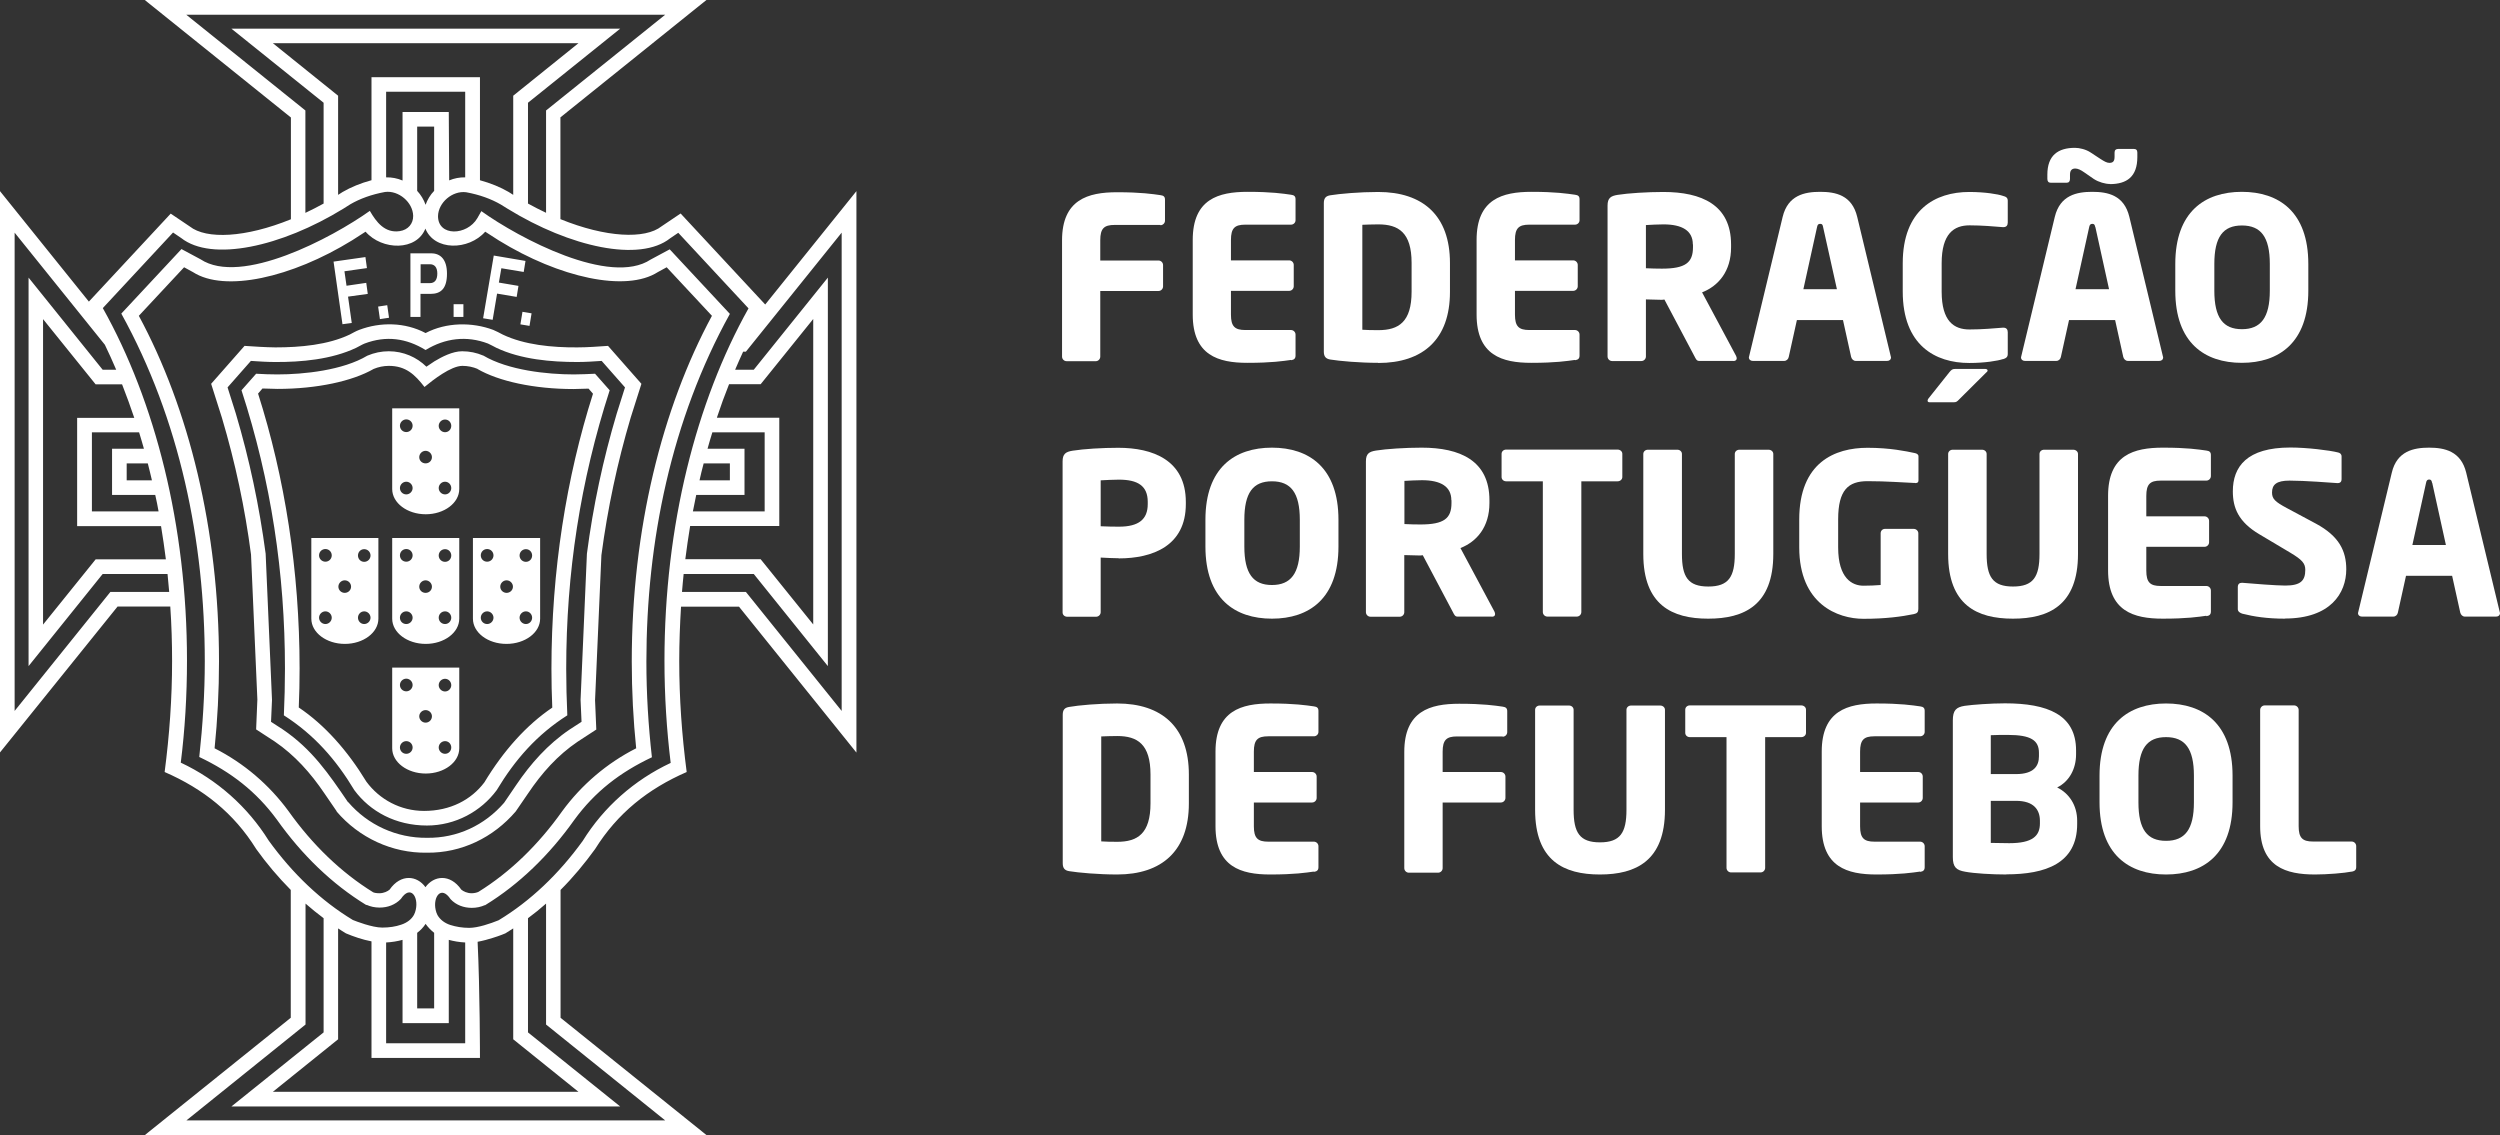 <svg width="370" height="168" viewBox="0 0 370 168" fill="none" xmlns="http://www.w3.org/2000/svg">
<rect x="0" y="0" width="370" height="168" fill="#333333" stroke="none"/>
<path d="M171.724 33.29H164.964C163.391 33.29 162.84 33.82 162.84 35.555V38.556H171.459C171.827 38.556 172.133 38.862 172.133 39.229V42.393C172.133 42.76 171.827 43.066 171.459 43.066H162.84V52.782C162.84 53.149 162.534 53.456 162.186 53.456H157.857C157.489 53.456 157.183 53.149 157.183 52.782V35.576C157.183 29.534 161.022 28.452 165.311 28.452C168.906 28.452 170.581 28.718 171.745 28.881C172.215 28.942 172.419 29.106 172.419 29.555V32.657C172.419 33.024 172.112 33.331 171.745 33.331L171.724 33.29Z" fill="white"/>
<path d="M191.066 53.272C189.902 53.435 188.207 53.7 184.612 53.7C180.323 53.7 176.524 52.598 176.524 46.557V35.514C176.524 29.453 180.343 28.391 184.653 28.391C188.247 28.391 189.902 28.657 191.066 28.82C191.536 28.881 191.74 29.044 191.74 29.493V32.596C191.74 32.963 191.434 33.249 191.066 33.249H184.306C182.733 33.249 182.181 33.78 182.181 35.514V38.535H190.8C191.168 38.535 191.474 38.842 191.474 39.209V42.373C191.474 42.74 191.168 43.046 190.8 43.046H182.181V46.577C182.181 48.312 182.753 48.843 184.306 48.843H191.066C191.434 48.843 191.74 49.149 191.74 49.516V52.619C191.74 53.047 191.536 53.251 191.066 53.313V53.272Z" fill="white"/>
<path d="M203.974 53.7C201.217 53.7 198.255 53.435 196.887 53.211C196.254 53.108 195.927 52.802 195.927 52.047V30.065C195.927 29.289 196.254 29.003 196.887 28.901C198.255 28.677 201.217 28.412 203.974 28.412C210.591 28.412 214.594 31.902 214.594 38.923V43.209C214.594 50.231 210.591 53.721 203.974 53.721V53.7ZM208.916 38.903C208.916 34.412 206.976 33.208 203.994 33.208C203.157 33.208 202.095 33.249 201.625 33.269V48.802C202.095 48.843 203.157 48.863 203.994 48.863C206.997 48.863 208.916 47.659 208.916 43.169V38.882V38.903Z" fill="white"/>
<path d="M233.078 53.272C231.914 53.435 230.219 53.7 226.624 53.7C222.335 53.7 218.536 52.598 218.536 46.557V35.514C218.536 29.453 222.355 28.391 226.665 28.391C230.259 28.391 231.934 28.657 233.098 28.82C233.568 28.881 233.772 29.044 233.772 29.493V32.596C233.772 32.963 233.466 33.249 233.098 33.249H226.338C224.765 33.249 224.214 33.78 224.214 35.514V38.535H232.833C233.2 38.535 233.507 38.842 233.507 39.209V42.373C233.507 42.74 233.2 43.046 232.833 43.046H224.214V46.577C224.214 48.312 224.786 48.843 226.338 48.843H233.098C233.466 48.843 233.772 49.149 233.772 49.516V52.619C233.772 53.047 233.568 53.251 233.098 53.313L233.078 53.272Z" fill="white"/>
<path d="M256.545 53.415H251.46C251.092 53.415 250.969 53.088 250.786 52.741L246.333 44.332L245.965 44.373C245.271 44.373 244.229 44.312 243.596 44.312V52.761C243.596 53.129 243.29 53.435 242.922 53.435H238.592C238.225 53.435 237.918 53.129 237.918 52.761V30.432C237.918 29.31 238.388 29.003 239.409 28.84C240.941 28.595 243.78 28.412 246.17 28.412C251.827 28.412 256.198 30.31 256.198 36.188V36.617C256.198 40.148 254.339 42.311 251.909 43.271L256.933 52.66C256.994 52.802 257.035 52.925 257.035 53.027C257.035 53.251 256.892 53.435 256.525 53.435L256.545 53.415ZM250.54 36.168C250.54 34.147 248.968 33.208 246.19 33.208C245.72 33.208 243.984 33.269 243.596 33.31V39.699C243.964 39.739 245.598 39.76 245.965 39.76C249.458 39.76 250.561 38.862 250.561 36.596V36.168H250.54Z" fill="white"/>
<path d="M279.297 53.415H274.641C274.314 53.415 274.048 53.149 273.967 52.823L272.762 47.373H265.94L264.735 52.823C264.674 53.149 264.408 53.415 264.061 53.415H259.404C259.078 53.415 258.833 53.211 258.833 52.884C258.833 52.843 258.873 52.782 258.873 52.721L263.836 32.086C264.612 28.901 267.063 28.391 269.371 28.391C271.679 28.391 274.089 28.881 274.865 32.086L279.828 52.721C279.828 52.721 279.869 52.843 279.869 52.884C279.869 53.211 279.645 53.415 279.297 53.415ZM269.821 33.616C269.759 33.29 269.698 33.127 269.392 33.127C269.085 33.127 268.983 33.29 268.922 33.616L266.9 42.801H271.863L269.821 33.616Z" fill="white"/>
<path d="M296.413 53.149C295.718 53.394 293.778 53.721 291.45 53.721C286.384 53.721 281.605 51.067 281.605 43.148V38.964C281.605 31.045 286.405 28.412 291.45 28.412C293.778 28.412 295.718 28.738 296.413 28.983C296.882 29.106 297.148 29.248 297.148 29.718V32.943C297.148 33.351 296.944 33.616 296.515 33.616H296.413C295.146 33.514 293.308 33.351 291.49 33.351C289.203 33.351 287.365 34.555 287.365 38.964V43.148C287.365 47.577 289.203 48.761 291.49 48.761C293.329 48.761 295.146 48.598 296.413 48.496H296.515C296.944 48.496 297.148 48.761 297.148 49.169V52.394C297.148 52.864 296.882 53.027 296.413 53.17V53.149ZM294.023 55.068L289.938 59.13C289.673 59.395 289.571 59.538 289.142 59.538H285.588C285.384 59.538 285.281 59.436 285.281 59.313C285.281 59.211 285.322 59.109 285.404 58.987L288.509 55.088C288.815 54.721 288.937 54.599 289.407 54.599H293.798C294.003 54.599 294.166 54.7 294.166 54.823C294.166 54.884 294.125 54.986 294.043 55.088L294.023 55.068Z" fill="white"/>
<path d="M319.573 53.415H314.917C314.59 53.415 314.324 53.149 314.243 52.823L313.038 47.373H306.216L305.011 52.823C304.95 53.149 304.684 53.415 304.337 53.415H299.68C299.354 53.415 299.109 53.211 299.109 52.884C299.109 52.843 299.149 52.782 299.149 52.721L304.112 32.086C304.888 28.901 307.339 28.391 309.647 28.391C311.955 28.391 314.365 28.881 315.141 32.086L320.104 52.721C320.104 52.721 320.145 52.843 320.145 52.884C320.145 53.211 319.921 53.415 319.573 53.415ZM312.262 27.228C311.588 27.228 310.607 26.962 309.892 26.493L308.504 25.534C307.932 25.125 307.503 24.942 307.135 24.942C306.706 24.942 306.359 25.146 306.359 25.84V26.473C306.359 26.84 306.196 27.044 305.869 27.044H303.5C303.173 27.044 303.009 26.84 303.009 26.473V25.84C303.009 22.982 304.603 21.88 307.094 21.88C307.768 21.88 308.728 22.105 309.423 22.574L310.852 23.513C311.424 23.881 311.812 24.105 312.18 24.105C312.69 24.105 312.956 23.901 312.956 23.207V22.574C312.956 22.207 313.16 22.044 313.487 22.044H315.815C316.142 22.044 316.326 22.207 316.326 22.574V23.248C316.326 26.166 314.753 27.248 312.262 27.248V27.228ZM310.097 33.616C310.035 33.29 309.954 33.127 309.668 33.127C309.382 33.127 309.259 33.29 309.198 33.616L307.176 42.801H312.139L310.117 33.616H310.097Z" fill="white"/>
<path d="M331.787 53.7C326.293 53.7 321.943 50.741 321.943 43.026V39.066C321.943 31.351 326.293 28.391 331.787 28.391C337.281 28.391 341.631 31.351 341.631 39.066V43.026C341.631 50.741 337.26 53.7 331.787 53.7ZM335.933 39.066C335.933 35.066 334.605 33.371 331.807 33.371C329.009 33.371 327.722 35.066 327.722 39.066V43.026C327.722 47.026 329.03 48.72 331.807 48.72C334.585 48.72 335.933 47.026 335.933 43.026V39.066Z" fill="white"/>
<path d="M165.597 82.622C164.801 82.622 163.739 82.561 162.901 82.52V90.603C162.901 90.97 162.595 91.276 162.227 91.276H157.938C157.571 91.276 157.264 91.011 157.264 90.644V68.294C157.264 67.171 157.734 66.865 158.755 66.702C160.45 66.437 163.106 66.273 165.516 66.273C170.54 66.273 175.503 68.049 175.503 74.295V74.601C175.503 80.826 170.54 82.643 165.577 82.643L165.597 82.622ZM169.866 74.274C169.866 71.907 168.395 70.988 165.597 70.988C165.128 70.988 163.31 71.049 162.901 71.09V77.887C163.269 77.928 165.23 77.948 165.597 77.948C168.559 77.948 169.866 76.846 169.866 74.601V74.274Z" fill="white"/>
<path d="M188.247 91.562C182.753 91.562 178.403 88.603 178.403 80.887V76.928C178.403 69.213 182.753 66.253 188.247 66.253C193.741 66.253 198.092 69.213 198.092 76.928V80.887C198.092 88.603 193.741 91.562 188.247 91.562ZM192.373 76.928C192.373 72.927 191.045 71.233 188.247 71.233C185.449 71.233 184.163 72.927 184.163 76.928V80.887C184.163 84.888 185.47 86.582 188.247 86.582C191.025 86.582 192.373 84.888 192.373 80.887V76.928Z" fill="white"/>
<path d="M220.783 91.256H215.697C215.33 91.256 215.207 90.929 215.023 90.582L210.571 82.173L210.203 82.214C209.509 82.214 208.467 82.153 207.834 82.153V90.603C207.834 90.97 207.528 91.276 207.16 91.276H202.83C202.462 91.276 202.156 90.97 202.156 90.603V68.274C202.156 67.151 202.626 66.845 203.647 66.682C205.179 66.437 207.997 66.253 210.407 66.253C216.065 66.253 220.436 68.151 220.436 74.029V74.458C220.436 77.989 218.577 80.153 216.146 81.112L221.171 90.501C221.232 90.644 221.273 90.766 221.273 90.868C221.273 91.113 221.15 91.276 220.783 91.276V91.256ZM214.799 74.029C214.799 72.009 213.226 71.07 210.448 71.07C209.978 71.07 208.242 71.131 207.854 71.172V77.56C208.222 77.601 209.856 77.622 210.224 77.622C213.716 77.622 214.819 76.724 214.819 74.458V74.029H214.799Z" fill="white"/>
<path d="M239.43 71.233H234.038V90.582C234.038 90.95 233.732 91.256 233.364 91.256H229.014C228.646 91.256 228.34 90.95 228.34 90.582V71.233H222.907C222.539 71.233 222.233 70.968 222.233 70.6V67.171C222.233 66.804 222.539 66.539 222.907 66.539H239.409C239.777 66.539 240.104 66.804 240.104 67.171V70.6C240.104 70.968 239.777 71.233 239.409 71.233H239.43Z" fill="white"/>
<path d="M252.787 91.562C247.497 91.562 243.208 89.562 243.208 81.99V67.192C243.208 66.824 243.515 66.559 243.882 66.559H248.253C248.621 66.559 248.927 66.824 248.927 67.192V81.99C248.927 85.378 249.826 86.806 252.828 86.806C255.83 86.806 256.749 85.378 256.749 81.99V67.192C256.749 66.824 257.056 66.559 257.423 66.559H261.753C262.121 66.559 262.448 66.824 262.448 67.192V81.99C262.448 89.582 258.118 91.562 252.828 91.562H252.787Z" fill="white"/>
<path d="M283.423 71.478H283.321C281.728 71.417 279.236 71.213 276.397 71.213C273.558 71.213 272.047 72.499 272.047 76.867V81.03C272.047 85.623 274.15 86.684 275.784 86.684C276.724 86.684 277.541 86.643 278.337 86.582V78.928C278.337 78.561 278.603 78.275 278.971 78.275H283.239C283.607 78.275 283.913 78.581 283.913 78.928V90.113C283.913 90.582 283.75 90.787 283.239 90.889C281.442 91.256 279.113 91.583 275.784 91.583C271.986 91.583 266.287 89.419 266.287 81.01V76.887C266.287 68.416 271.577 66.273 276.397 66.273C279.726 66.273 282.116 66.784 283.362 67.049C283.688 67.11 283.934 67.253 283.934 67.539V71.07C283.934 71.437 283.729 71.499 283.423 71.499V71.478Z" fill="white"/>
<path d="M297.904 91.562C292.614 91.562 288.325 89.562 288.325 81.99V67.192C288.325 66.824 288.631 66.559 288.999 66.559H293.349C293.717 66.559 294.023 66.824 294.023 67.192V81.99C294.023 85.378 294.922 86.806 297.924 86.806C300.926 86.806 301.845 85.378 301.845 81.99V67.192C301.845 66.824 302.152 66.559 302.519 66.559H306.849C307.217 66.559 307.544 66.824 307.544 67.192V81.99C307.544 89.582 303.214 91.562 297.924 91.562H297.904Z" fill="white"/>
<path d="M326.538 91.133C325.374 91.297 323.679 91.562 320.084 91.562C315.795 91.562 311.996 90.46 311.996 84.418V73.376C311.996 67.314 315.815 66.253 320.125 66.253C323.719 66.253 325.374 66.518 326.538 66.682C327.008 66.743 327.212 66.906 327.212 67.355V70.457C327.212 70.825 326.906 71.131 326.538 71.131H319.778C318.205 71.131 317.653 71.662 317.653 73.397V76.417H326.272C326.64 76.417 326.946 76.724 326.946 77.091V80.255C326.946 80.622 326.64 80.928 326.272 80.928H317.653V84.459C317.653 86.194 318.225 86.725 319.778 86.725H326.538C326.906 86.725 327.212 87.031 327.212 87.398V90.501C327.212 90.929 327.008 91.133 326.538 91.195V91.133Z" fill="white"/>
<path d="M338.159 91.562C335.524 91.562 333.564 91.256 331.869 90.827C331.542 90.725 331.195 90.521 331.195 90.154V86.888C331.195 86.419 331.46 86.255 331.787 86.255H331.889C333.257 86.378 336.913 86.664 338.22 86.664C340.508 86.664 341.182 85.929 341.182 84.337C341.182 83.377 340.712 82.847 338.976 81.806L334.381 79.071C331.276 77.234 330.459 75.152 330.459 72.723C330.459 69.07 332.522 66.233 338.976 66.233C341.406 66.233 344.776 66.641 346.043 66.967C346.308 67.028 346.553 67.192 346.553 67.559V70.927C346.553 71.233 346.41 71.499 345.981 71.499H345.92C344.981 71.437 341.121 71.131 338.854 71.131C336.954 71.131 336.26 71.703 336.26 72.886C336.26 73.825 336.689 74.254 338.486 75.213L342.754 77.499C346.206 79.357 347.248 81.561 347.248 84.255C347.248 87.786 344.919 91.542 338.159 91.542V91.562Z" fill="white"/>
<path d="M369.449 91.256H364.792C364.465 91.256 364.2 90.991 364.118 90.664L362.913 85.214H356.091L354.886 90.664C354.825 90.991 354.559 91.256 354.212 91.256H349.556C349.229 91.256 348.984 91.052 348.984 90.725C348.984 90.684 349.025 90.623 349.025 90.562L353.988 69.947C354.743 66.763 357.215 66.253 359.502 66.253C361.79 66.253 364.22 66.763 364.996 69.947L369.959 90.562C369.959 90.562 370 90.684 370 90.725C370 91.052 369.775 91.256 369.428 91.256H369.449ZM359.951 71.478C359.89 71.151 359.808 70.968 359.523 70.968C359.237 70.968 359.114 71.131 359.053 71.478L357.031 80.663H361.994L359.972 71.478H359.951Z" fill="white"/>
<path d="M165.332 129.424C162.575 129.424 159.613 129.159 158.245 128.934C157.612 128.832 157.285 128.526 157.285 127.771V105.788C157.285 105.013 157.612 104.727 158.245 104.625C159.613 104.38 162.575 104.115 165.332 104.115C171.949 104.115 175.952 107.605 175.952 114.626V118.912C175.952 125.934 171.949 129.424 165.332 129.424ZM170.274 114.626C170.274 110.136 168.334 108.932 165.352 108.932C164.515 108.932 163.453 108.972 162.983 108.993V124.525C163.453 124.566 164.515 124.587 165.352 124.587C168.354 124.587 170.274 123.382 170.274 118.892V114.606V114.626Z" fill="white"/>
<path d="M194.436 128.995C193.272 129.159 191.577 129.424 187.982 129.424C183.693 129.424 179.894 128.322 179.894 122.28V111.238C179.894 105.176 183.734 104.115 188.023 104.115C191.617 104.115 193.292 104.38 194.456 104.543C194.926 104.605 195.13 104.768 195.13 105.217V108.319C195.13 108.687 194.824 108.972 194.456 108.972H187.696C186.123 108.972 185.572 109.503 185.572 111.238V114.259H194.191C194.558 114.259 194.865 114.565 194.865 114.932V118.096C194.865 118.463 194.558 118.77 194.191 118.77H185.572V122.301C185.572 124.035 186.144 124.566 187.696 124.566H194.456C194.824 124.566 195.13 124.872 195.13 125.24V128.342C195.13 128.771 194.926 128.975 194.456 129.036L194.436 128.995Z" fill="white"/>
<path d="M222.396 108.993H215.636C214.063 108.993 213.512 109.524 213.512 111.258V114.259H222.131C222.498 114.259 222.805 114.565 222.805 114.932V118.096C222.805 118.463 222.498 118.77 222.131 118.77H213.512V128.485C213.512 128.852 213.205 129.159 212.838 129.159H208.508C208.14 129.159 207.834 128.852 207.834 128.485V111.279C207.834 105.237 211.653 104.156 215.963 104.156C219.557 104.156 221.232 104.421 222.396 104.584C222.866 104.645 223.07 104.829 223.07 105.258V108.36C223.07 108.727 222.764 109.034 222.396 109.034V108.993Z" fill="white"/>
<path d="M236.775 129.424C231.485 129.424 227.196 127.424 227.196 119.851V105.054C227.196 104.686 227.502 104.421 227.87 104.421H232.22C232.588 104.421 232.894 104.686 232.894 105.054V119.851C232.894 123.239 233.793 124.668 236.795 124.668C239.797 124.668 240.717 123.239 240.717 119.851V105.054C240.717 104.686 241.023 104.421 241.39 104.421H245.72C246.088 104.421 246.415 104.686 246.415 105.054V119.851C246.415 127.424 242.085 129.424 236.795 129.424H236.775Z" fill="white"/>
<path d="M266.634 109.095H261.243V128.444C261.243 128.812 260.936 129.118 260.569 129.118H256.198C255.83 129.118 255.524 128.812 255.524 128.444V109.095H250.091C249.723 109.095 249.417 108.83 249.417 108.462V105.033C249.417 104.666 249.723 104.4 250.091 104.4H266.594C266.961 104.4 267.288 104.666 267.288 105.033V108.462C267.288 108.83 266.961 109.095 266.594 109.095H266.634Z" fill="white"/>
<path d="M284.158 128.995C282.994 129.159 281.299 129.424 277.704 129.424C273.415 129.424 269.616 128.322 269.616 122.28V111.238C269.616 105.176 273.456 104.115 277.745 104.115C281.34 104.115 283.014 104.38 284.179 104.543C284.648 104.605 284.853 104.768 284.853 105.217V108.319C284.853 108.687 284.546 108.972 284.179 108.972H277.418C275.846 108.972 275.294 109.503 275.294 111.238V114.259H283.913C284.281 114.259 284.567 114.565 284.567 114.932V118.096C284.567 118.463 284.26 118.77 283.913 118.77H275.294V122.301C275.294 124.035 275.866 124.566 277.418 124.566H284.179C284.546 124.566 284.853 124.872 284.853 125.24V128.342C284.853 128.771 284.648 128.975 284.179 129.036L284.158 128.995Z" fill="white"/>
<path d="M296.944 129.424C294.738 129.424 292.144 129.261 290.857 129.016C289.53 128.791 289.019 128.342 289.019 126.852V106.625C289.019 105.135 289.489 104.666 290.776 104.462C291.899 104.298 294.615 104.094 296.739 104.094C303.03 104.094 307.258 105.768 307.258 111.054V111.646C307.258 113.81 306.236 115.667 304.46 116.545C306.216 117.402 307.421 119.178 307.421 121.464V121.954C307.421 127.811 302.703 129.403 296.944 129.403V129.424ZM301.764 111.422C301.764 109.585 300.599 108.768 297.168 108.768C296.637 108.768 295.105 108.768 294.636 108.809V114.565H298.373C301.008 114.565 301.764 113.361 301.764 111.932V111.422ZM301.907 121.484C301.907 119.892 301.049 118.525 298.373 118.525H294.636V124.75C295.167 124.75 296.903 124.791 297.372 124.791C300.804 124.791 301.907 123.729 301.907 121.872V121.484Z" fill="white"/>
<path d="M320.574 129.424C315.08 129.424 310.73 126.464 310.73 118.749V114.789C310.73 107.074 315.1 104.115 320.574 104.115C326.048 104.115 330.418 107.074 330.418 114.789V118.749C330.418 126.464 326.068 129.424 320.574 129.424ZM324.7 114.789C324.7 110.789 323.372 109.095 320.574 109.095C317.776 109.095 316.489 110.789 316.489 114.789V118.749C316.489 122.75 317.776 124.444 320.574 124.444C323.372 124.444 324.7 122.75 324.7 118.749V114.789Z" fill="white"/>
<path d="M348.065 128.995C346.962 129.22 344.409 129.424 342.632 129.424C338.343 129.424 334.503 128.322 334.503 122.28V105.074C334.503 104.707 334.81 104.4 335.177 104.4H339.527C339.895 104.4 340.201 104.707 340.201 105.074V122.28C340.201 124.015 340.773 124.546 342.326 124.546H348.044C348.412 124.546 348.718 124.852 348.718 125.219V128.322C348.718 128.75 348.514 128.914 348.044 129.016L348.065 128.995Z" fill="white"/>
<path d="M25.224 89.766H17.401L0 111.36V28.289L13.153 44.638L25.264 31.616L28.083 33.514C30.534 35.453 36.334 35.188 43.054 32.453V17.39L21.425 0H104.55L82.942 17.369V32.432C89.661 35.167 95.462 35.433 97.912 33.494L100.731 31.596L113.251 45.067L126.751 28.289V111.381L109.37 89.786H100.792C100.629 92.46 100.527 95.154 100.527 97.828C100.527 103.359 100.915 108.789 101.629 114.259C95.911 116.749 91.397 120.341 88.068 125.668C86.516 127.811 84.821 129.853 82.962 131.71V150.631L104.571 168H21.425L43.033 150.631V131.71C41.175 129.832 39.459 127.811 37.927 125.668C34.619 120.341 30.084 116.749 24.366 114.259C25.081 108.789 25.469 103.339 25.469 97.828C25.469 95.154 25.387 92.46 25.203 89.786L25.224 89.766ZM50.039 137.404V153.815L40.378 161.591H85.617L75.957 153.815V137.404C75.569 137.649 75.18 137.894 74.792 138.139C74.792 138.139 73.935 138.507 72.913 138.813C72.28 139.017 71.463 139.241 70.687 139.384C71.034 146.589 71.034 156.57 71.034 156.57H54.981V139.323C53.674 139.078 52.265 138.588 51.203 138.139C50.815 137.894 50.427 137.67 50.039 137.404ZM61.742 138.058V149.243H64.254V138.058C63.764 137.67 63.335 137.221 62.987 136.731C62.661 137.241 62.232 137.69 61.742 138.058ZM57.146 139.486V154.407H68.849V139.486C67.991 139.445 67.174 139.303 66.419 139.099V151.427H59.577V139.099C58.821 139.303 58.004 139.445 57.146 139.486ZM45.219 133.731V151.631L27.593 165.816H98.443L80.817 151.631V133.731C79.96 134.486 79.061 135.221 78.142 135.894V152.794L91.785 163.755H34.251L47.894 152.794V135.894C46.975 135.2 46.076 134.486 45.219 133.731ZM45.219 31.494C46.097 31.085 46.995 30.616 47.894 30.126V15.206L34.251 4.245H91.785L78.142 15.206V30.126C79.041 30.616 79.939 31.085 80.817 31.494V16.349L98.443 2.184H27.572L45.198 16.349V31.494H45.219ZM54.981 26.677V11.43H71.034V26.677C72.607 27.105 74.057 27.697 75.283 28.412L75.957 28.84V14.165L85.617 6.389H40.378L50.039 14.165V28.84L50.713 28.412C51.938 27.697 53.388 27.105 54.961 26.677H54.981ZM68.849 26.248V13.573H57.146V26.248C57.983 26.228 58.821 26.391 59.577 26.718V16.573H66.419L66.48 26.697C67.215 26.391 68.032 26.228 68.849 26.248ZM64.254 28.248V18.737H61.742V28.248C62.293 28.84 62.722 29.555 62.987 30.31C63.253 29.555 63.682 28.84 64.254 28.248ZM18.749 68.58V71.09H22.487C22.303 70.253 22.078 69.417 21.874 68.58H18.749ZM22.977 73.254H16.584V66.416H21.302C21.078 65.6 20.832 64.804 20.587 63.987H13.602V75.683H23.467C23.324 74.866 23.161 74.05 22.977 73.254ZM24.815 84.949H15.195L4.228 98.583V41.087L15.195 54.721H17.197C16.666 53.476 16.114 52.251 15.522 51.027L2.165 34.433V105.217L16.339 87.603H25.04C24.958 86.704 24.876 85.827 24.795 84.949H24.815ZM18.075 56.885H14.154L6.372 47.23V92.44L14.154 82.786H24.55C24.345 81.132 24.1 79.499 23.835 77.867H11.417V61.844H19.872C19.321 60.191 18.708 58.538 18.075 56.905V56.885ZM108.798 54.721H111.556L122.523 41.087V98.583L111.556 84.949H101.18C101.098 85.847 100.996 86.725 100.935 87.603H110.391L124.566 105.217V34.433L110.391 52.047H109.983C109.574 52.925 109.186 53.823 108.798 54.721ZM103.508 71.09H108.022V68.58H104.142C103.917 69.417 103.713 70.253 103.529 71.09H103.508ZM106.123 61.824H115.334V77.846H102.14C101.875 79.479 101.629 81.132 101.425 82.765H112.577L120.358 92.419V47.21L112.577 56.864H107.9C107.246 58.497 106.654 60.13 106.102 61.803L106.123 61.824ZM102.528 75.683H113.169V63.987H105.428C105.183 64.783 104.938 65.6 104.714 66.416H110.187V73.254H103.039C102.875 74.07 102.712 74.866 102.549 75.683H102.528ZM71.77 133.955C71.177 134.22 70.524 134.363 69.829 134.363C68.645 134.363 67.501 133.955 66.684 133.077C65.295 130.975 64.049 132.751 64.478 134.669C64.54 134.955 64.621 135.18 64.744 135.425C65.112 136.078 65.765 136.608 66.643 136.894C67.481 137.16 68.42 137.323 69.441 137.323C70.728 137.323 72.587 136.69 73.792 136.2C78.489 133.363 82.697 129.363 86.25 124.444C89.355 119.443 93.868 115.443 99.26 112.912C98.668 108.034 98.341 102.972 98.341 97.808C98.341 77.785 103.039 59.456 110.779 45.638L100.384 34.453L99.179 35.27C94.685 38.842 84.392 36.596 75.14 30.902L74.118 30.269C72.709 29.453 70.994 28.82 68.992 28.452C66.95 28.187 64.866 29.983 64.826 31.983C64.826 35.045 69.135 34.882 70.646 32.29L71.239 31.249C76.855 35.27 90.294 42.393 96.299 38.413L99.117 36.902L108.022 46.455C99.362 62.11 95.666 80.153 95.666 97.93C95.666 102.666 95.952 107.36 96.483 112.075C91.785 114.3 88.068 117.137 84.984 121.362C81.287 126.566 76.835 130.873 71.851 133.935L71.749 133.996L71.77 133.955ZM54.225 133.955C49.12 130.832 44.688 126.526 40.991 121.321C37.907 117.116 34.169 114.259 29.492 112.034C30.003 107.319 30.309 102.625 30.309 97.889C30.309 80.112 26.612 62.069 17.953 46.414L26.858 36.862L29.676 38.372C35.681 42.352 49.12 35.208 54.736 31.208C55.676 32.841 56.942 34.535 59.148 34.208C60.414 34.025 61.17 33.086 61.149 31.943C61.108 29.942 59.005 28.146 56.983 28.412C54.981 28.779 53.266 29.412 51.856 30.228L50.856 30.861C41.603 36.556 31.33 38.78 26.817 35.229L25.612 34.412L15.216 45.597C22.956 59.415 27.674 77.744 27.674 97.767C27.674 102.931 27.368 107.993 26.755 112.871C32.147 115.402 36.641 119.402 39.765 124.403C43.319 129.322 47.526 133.322 52.224 136.159C52.673 136.343 55.083 137.282 56.574 137.282C57.596 137.282 58.555 137.139 59.372 136.853C60.251 136.568 60.925 136.037 61.272 135.384C61.394 135.139 61.476 134.914 61.537 134.629C61.966 132.69 60.741 130.914 59.331 133.037C58.494 133.914 57.371 134.322 56.186 134.322C55.492 134.322 54.818 134.18 54.246 133.914L54.225 133.955ZM62.987 33.759C61.701 37.188 56.554 37.086 54.103 34.29L52.102 35.576C43.156 41.087 33.271 43.311 28.553 40.27L27.245 39.556L20.547 46.74C27.94 60.436 32.413 78.356 32.413 97.889C32.413 102.257 32.188 106.564 31.759 110.748C36.109 112.952 39.847 116.157 42.706 120.055C46.26 125.056 50.508 129.138 55.226 132.057C55.39 132.139 55.737 132.2 56.145 132.2C56.819 132.2 57.371 131.914 57.657 131.669C59.331 129.261 61.742 129.587 62.967 131.302C64.192 129.587 66.603 129.261 68.277 131.669C68.563 131.914 69.135 132.2 69.789 132.2C70.177 132.2 70.544 132.118 70.81 131.996C75.487 129.097 79.674 125.036 83.207 120.055C86.067 116.157 89.804 112.952 94.154 110.748C93.725 106.564 93.501 102.257 93.501 97.889C93.501 78.356 97.974 60.436 105.367 46.74L98.668 39.556L97.361 40.27C92.643 43.291 82.758 41.087 73.812 35.576L71.811 34.29C69.36 37.086 64.233 37.168 62.926 33.759H62.987ZM51.53 118.708C54.43 122.096 58.719 124.056 63.212 123.995C67.644 124.056 71.708 122.158 74.609 118.81L76.385 116.198C78.53 113.034 81.063 110.156 84.33 107.952L86.067 106.829L85.924 103.584L86.863 81.949C87.782 74.907 89.253 68.008 91.275 61.212L92.5 57.334L89.048 53.415C87.843 53.496 86.638 53.578 85.433 53.578C81.635 53.578 77.121 53.211 73.465 51.476C73.036 51.272 72.648 51.027 72.219 50.843C69.033 49.639 65.867 50.047 62.987 51.802C60.128 50.047 57.146 49.639 53.96 50.843C53.511 51.027 53.143 51.272 52.714 51.476C49.058 53.211 44.545 53.598 40.746 53.578C39.541 53.578 38.336 53.496 37.131 53.415L33.679 57.334L34.904 61.212C36.926 68.008 38.377 74.907 39.316 81.949L40.256 103.584L40.113 106.829L41.849 107.952C46.178 110.891 48.65 114.524 51.509 118.729L51.53 118.708ZM49.834 120.076L48.017 117.422C45.974 114.402 43.626 111.769 40.664 109.748L37.907 107.952L38.091 103.523L37.151 82.071C36.252 75.172 34.823 68.478 32.842 61.824L31.249 56.803L36.191 51.19C37.703 51.292 39.234 51.394 40.746 51.414C44.443 51.414 48.527 51.047 51.754 49.516C52.224 49.271 52.673 49.006 53.163 48.822C56.268 47.638 59.944 47.679 62.987 49.292C66.051 47.679 69.891 47.659 72.995 48.822C73.485 49.026 73.935 49.271 74.404 49.516C77.611 51.047 81.696 51.435 85.413 51.414C86.945 51.414 88.456 51.292 89.988 51.19L94.93 56.803L93.337 61.824C91.356 68.519 89.927 75.254 89.007 82.173L88.068 103.625L88.252 107.972L85.495 109.768C82.533 111.769 80.184 114.402 78.142 117.443L76.324 120.096C73.016 123.954 68.318 126.26 63.171 126.199C58.024 126.281 53.123 123.974 49.814 120.096L49.834 120.076ZM71.525 52.619C75.201 54.803 80.981 55.415 84.923 55.415C85.985 55.415 87.026 55.354 88.068 55.313L90.233 57.762C85.883 71.192 83.799 84.847 83.799 98.971C83.799 101.278 83.861 103.564 83.963 105.87C79.469 108.727 76.243 112.401 73.506 116.953C71.177 120.096 67.399 122.178 63.192 122.178C58.555 122.178 54.777 120.096 52.449 116.953C49.712 112.401 46.485 108.727 42.012 105.87C42.114 103.564 42.175 101.278 42.175 98.971C42.175 84.847 40.113 71.192 35.742 57.762L37.907 55.313C38.969 55.374 40.011 55.415 41.052 55.415C44.974 55.415 50.754 54.803 54.368 52.639C55.39 52.21 56.431 51.986 57.534 51.986C59.699 51.986 61.68 52.864 63.11 54.272L64.294 53.476C65.377 52.823 66.97 51.986 68.4 51.986C69.503 51.986 70.544 52.21 71.504 52.619H71.525ZM70.687 54.599C69.993 54.313 69.237 54.149 68.441 54.149C66.745 54.149 64.111 56.211 62.824 57.272C61.415 55.456 60.067 54.149 57.555 54.149C56.758 54.149 56.002 54.313 55.308 54.599C52.163 56.415 46.893 57.558 41.072 57.558L38.846 57.497L38.193 58.252C42.135 70.621 44.34 84.418 44.34 98.951C44.34 100.89 44.3 102.808 44.218 104.707C48.037 107.278 51.407 111.054 54.225 115.688C56.166 118.32 59.27 120.015 62.763 120.015C66.664 120.015 69.748 118.361 71.688 115.79C74.507 111.116 77.917 107.299 81.737 104.727C81.655 102.808 81.614 100.89 81.614 98.971C81.614 84.459 83.82 70.662 87.762 58.272L87.108 57.517L84.882 57.578C79.061 57.578 73.812 56.435 70.646 54.599H70.687ZM58.024 60.436H67.971V72.376C67.971 74.438 65.745 76.111 63.008 76.111C60.271 76.111 58.045 74.438 58.045 72.376V60.436H58.024ZM60.128 63.947C60.639 63.947 61.068 63.538 61.068 63.008C61.068 62.477 60.639 62.069 60.128 62.069C59.617 62.069 59.189 62.497 59.189 63.008C59.189 63.518 59.597 63.947 60.128 63.947ZM65.867 62.089C65.357 62.089 64.928 62.518 64.928 63.028C64.928 63.538 65.357 63.967 65.867 63.967C66.378 63.967 66.786 63.559 66.786 63.028C66.786 62.497 66.378 62.089 65.867 62.089ZM62.987 66.722C62.477 66.722 62.048 67.151 62.048 67.661C62.048 68.172 62.456 68.58 62.987 68.58C63.518 68.58 63.927 68.172 63.927 67.661C63.927 67.151 63.498 66.722 62.987 66.722ZM60.128 73.172C60.639 73.172 61.068 72.743 61.068 72.233C61.068 71.723 60.639 71.294 60.128 71.294C59.617 71.294 59.189 71.723 59.189 72.233C59.189 72.743 59.597 73.172 60.128 73.172ZM65.867 73.172C66.378 73.172 66.786 72.743 66.786 72.233C66.786 71.723 66.378 71.294 65.867 71.294C65.357 71.294 64.928 71.723 64.928 72.233C64.928 72.743 65.357 73.172 65.867 73.172ZM77.836 92.358C78.346 92.358 78.755 91.93 78.755 91.419C78.755 90.909 78.346 90.48 77.836 90.48C77.325 90.48 76.896 90.909 76.896 91.419C76.896 91.93 77.325 92.358 77.836 92.358ZM72.097 92.358C72.607 92.358 73.036 91.93 73.036 91.419C73.036 90.909 72.607 90.48 72.097 90.48C71.586 90.48 71.157 90.909 71.157 91.419C71.157 91.93 71.566 92.358 72.097 92.358ZM74.976 85.888C74.466 85.888 74.037 86.317 74.037 86.827C74.037 87.337 74.466 87.745 74.976 87.745C75.487 87.745 75.916 87.337 75.916 86.827C75.916 86.317 75.487 85.888 74.976 85.888ZM77.836 81.275C77.325 81.275 76.896 81.683 76.896 82.214C76.896 82.745 77.325 83.153 77.836 83.153C78.346 83.153 78.755 82.745 78.755 82.214C78.755 81.683 78.346 81.275 77.836 81.275ZM72.097 83.132C72.607 83.132 73.036 82.724 73.036 82.194C73.036 81.663 72.607 81.255 72.097 81.255C71.586 81.255 71.157 81.663 71.157 82.194C71.157 82.724 71.566 83.132 72.097 83.132ZM69.993 79.622H79.939V91.562C79.939 93.624 77.713 95.297 74.956 95.297C72.199 95.297 69.993 93.624 69.993 91.562V79.622ZM65.867 111.565C66.378 111.565 66.786 111.156 66.786 110.626C66.786 110.095 66.378 109.687 65.867 109.687C65.357 109.687 64.928 110.115 64.928 110.626C64.928 111.136 65.357 111.565 65.867 111.565ZM60.128 111.565C60.639 111.565 61.068 111.156 61.068 110.626C61.068 110.095 60.639 109.687 60.128 109.687C59.617 109.687 59.189 110.115 59.189 110.626C59.189 111.136 59.597 111.565 60.128 111.565ZM62.987 105.094C62.477 105.094 62.048 105.523 62.048 106.013C62.048 106.503 62.456 106.952 62.987 106.952C63.518 106.952 63.927 106.523 63.927 106.013C63.927 105.503 63.498 105.094 62.987 105.094ZM65.867 100.461C65.357 100.461 64.928 100.89 64.928 101.4C64.928 101.91 65.357 102.339 65.867 102.339C66.378 102.339 66.786 101.91 66.786 101.4C66.786 100.89 66.378 100.461 65.867 100.461ZM60.128 102.319C60.639 102.319 61.068 101.89 61.068 101.38C61.068 100.869 60.639 100.441 60.128 100.441C59.617 100.441 59.189 100.869 59.189 101.38C59.189 101.89 59.597 102.319 60.128 102.319ZM58.024 98.808H67.971V110.748C67.971 112.81 65.745 114.483 63.008 114.483C60.271 114.483 58.045 112.81 58.045 110.748V98.808H58.024ZM65.867 92.358C66.378 92.358 66.786 91.93 66.786 91.419C66.786 90.909 66.378 90.48 65.867 90.48C65.357 90.48 64.928 90.889 64.928 91.419C64.928 91.95 65.357 92.358 65.867 92.358ZM60.128 92.358C60.639 92.358 61.068 91.93 61.068 91.419C61.068 90.909 60.639 90.48 60.128 90.48C59.617 90.48 59.189 90.889 59.189 91.419C59.189 91.95 59.597 92.358 60.128 92.358ZM62.987 85.888C62.477 85.888 62.048 86.317 62.048 86.827C62.048 87.337 62.456 87.745 62.987 87.745C63.518 87.745 63.927 87.337 63.927 86.827C63.927 86.317 63.498 85.888 62.987 85.888ZM65.867 81.275C65.357 81.275 64.928 81.683 64.928 82.214C64.928 82.745 65.357 83.153 65.867 83.153C66.378 83.153 66.786 82.745 66.786 82.214C66.786 81.683 66.378 81.275 65.867 81.275ZM60.128 83.132C60.639 83.132 61.068 82.724 61.068 82.194C61.068 81.663 60.639 81.255 60.128 81.255C59.617 81.255 59.189 81.663 59.189 82.194C59.189 82.724 59.597 83.132 60.128 83.132ZM58.024 79.622H67.971V91.562C67.971 93.624 65.745 95.297 63.008 95.297C60.271 95.297 58.045 93.624 58.045 91.562V79.622H58.024ZM53.899 92.358C54.409 92.358 54.838 91.93 54.838 91.419C54.838 90.909 54.409 90.48 53.899 90.48C53.388 90.48 52.98 90.909 52.98 91.419C52.98 91.93 53.388 92.358 53.899 92.358ZM48.16 92.358C48.67 92.358 49.099 91.93 49.099 91.419C49.099 90.909 48.67 90.48 48.16 90.48C47.649 90.48 47.22 90.909 47.22 91.419C47.22 91.93 47.649 92.358 48.16 92.358ZM51.019 85.888C50.508 85.888 50.08 86.317 50.08 86.827C50.08 87.337 50.508 87.745 51.019 87.745C51.53 87.745 51.959 87.337 51.959 86.827C51.959 86.317 51.55 85.888 51.019 85.888ZM53.899 81.275C53.388 81.275 52.98 81.683 52.98 82.214C52.98 82.745 53.388 83.153 53.899 83.153C54.409 83.153 54.838 82.745 54.838 82.214C54.838 81.683 54.409 81.275 53.899 81.275ZM48.16 83.132C48.67 83.132 49.099 82.724 49.099 82.194C49.099 81.663 48.67 81.255 48.16 81.255C47.649 81.255 47.22 81.663 47.22 82.194C47.22 82.724 47.649 83.132 48.16 83.132ZM46.056 79.622H56.002V91.562C56.002 93.624 53.776 95.297 51.039 95.297C48.303 95.297 46.076 93.624 46.076 91.562V79.622H46.056ZM50.692 48.026L49.365 38.719L54.083 38.045L54.307 39.678L50.978 40.148L51.285 42.291L54.205 41.862L54.43 43.495L51.509 43.903L52.061 47.802L50.672 47.985L50.692 48.026ZM64.723 40.495C64.723 39.535 64.294 39.107 63.621 39.107H62.252V41.903H63.621C64.315 41.903 64.723 41.454 64.723 40.474V40.495ZM66.153 40.495C66.153 42.679 65.275 43.495 63.723 43.495H62.232V46.904H60.741V37.494H63.825C65.234 37.494 66.153 38.454 66.153 40.495ZM71.504 47.087L73.077 37.821L77.774 38.617L77.509 40.25L74.2 39.699L73.832 41.821L76.733 42.311L76.467 43.944L73.567 43.454L72.913 47.332L71.525 47.108L71.504 47.087ZM77.019 48.006L77.325 46.148L78.673 46.373L78.367 48.23L77.019 48.006ZM56.227 47.23L55.962 45.373L57.31 45.169L57.575 47.026L56.227 47.23ZM67.133 46.904V45.026H68.584V46.904H67.133Z" fill="white"/>
</svg>
